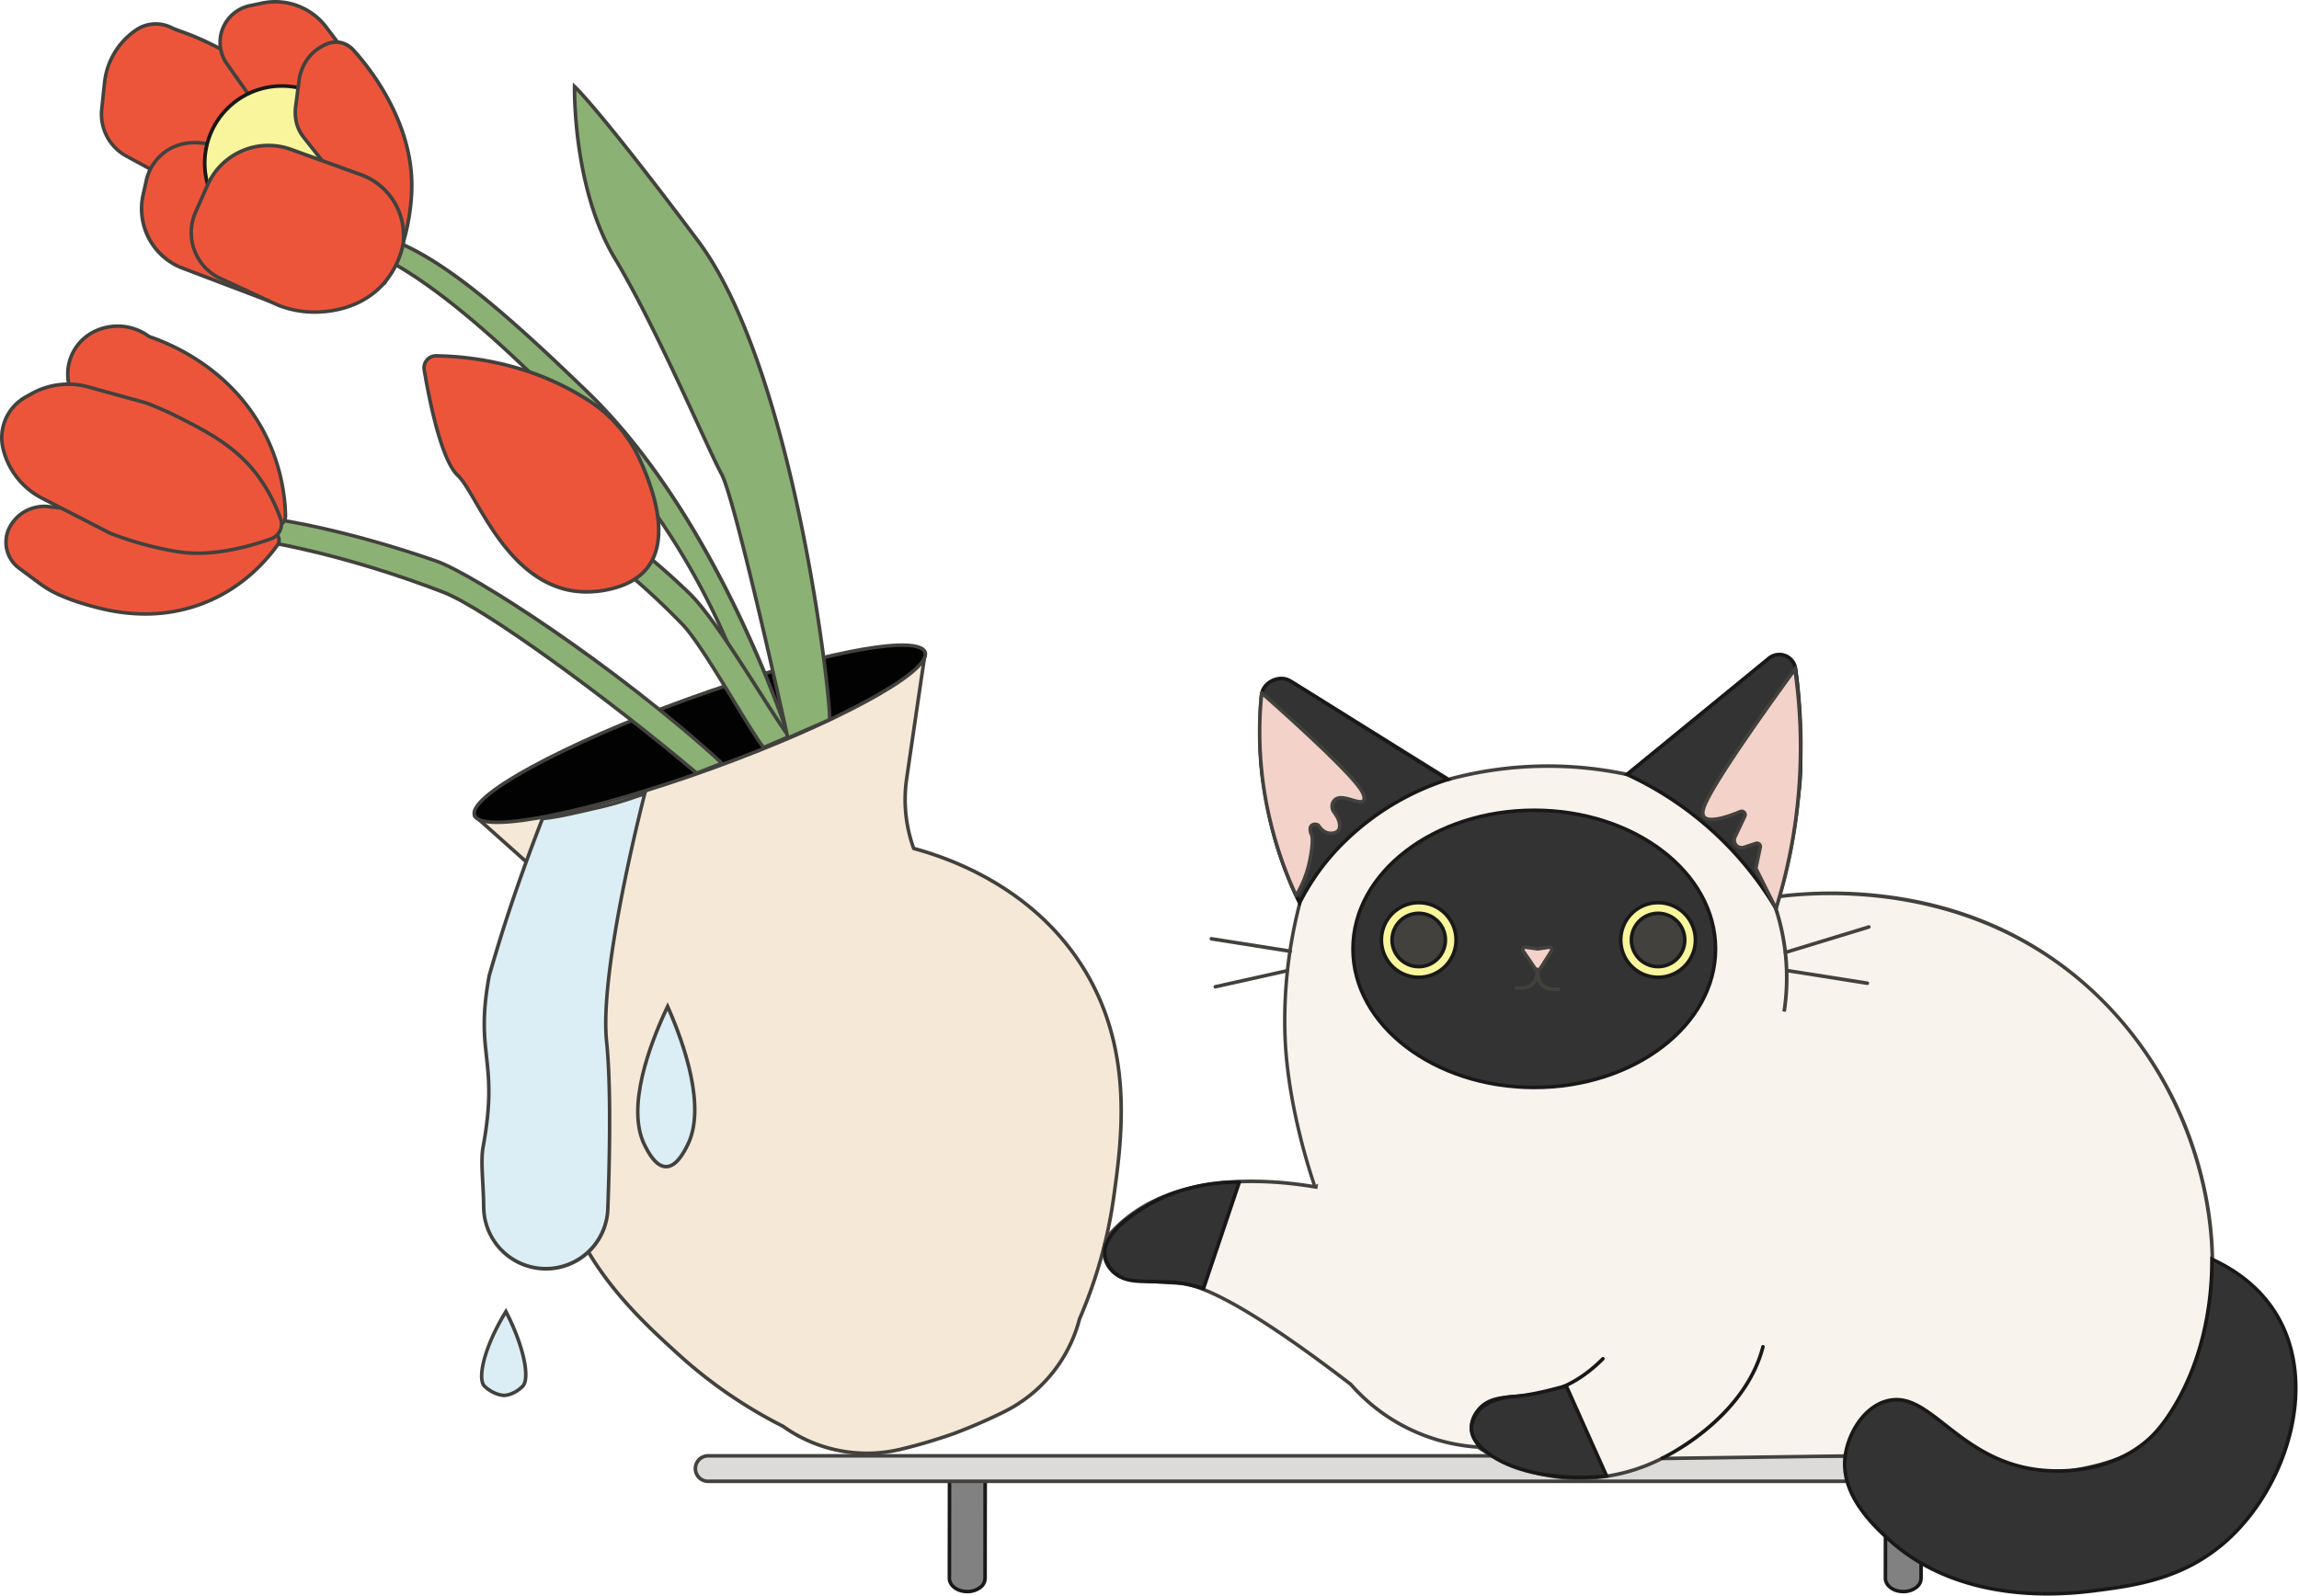 <svg width="1089" height="756" fill="none" xmlns="http://www.w3.org/2000/svg"><path d="M513.932 459.922c-24.554-40.657-67.141-54.149-81.133-57.921a67.965 67.965 0 01-3.368-32.928c3.171-21.782 8.346-57.185 8.851-59.772l-105.8 41.156-107.607 36.155c2.043 1.684 28.691 25.542 45.073 40.236a67.933 67.933 0 0118.521 27.439c-8.328 11.859-32.395 49.496-25.211 96.444 6.786 44.338 37.694 72.4 58.274 91.14a222.487 222.487 0 0049.39 33.922 68.218 68.218 0 0055.243 11c3.233-.752 9.451-2.346 15.277-4.142 2.57-.797 5.837-1.813 9.575-3.126l.617-.23.618-.219c3.709-1.386 6.869-2.694 9.355-3.732 5.613-2.352 11.422-5.113 14.385-6.606a68.199 68.199 0 0035.358-43.828 222.386 222.386 0 0016.192-57.679c3.828-27.54 9.575-68.909-13.61-107.309z" fill="#F5E8D6"/><path d="M410.668 689.42a69.169 69.169 0 01-40.202-12.909 223.487 223.487 0 01-49.507-34.023c-20.592-18.717-51.707-46.998-58.537-91.634-6.618-43.249 12.757-79.012 25.098-96.697a67.302 67.302 0 00-18.133-26.687c-15.945-14.306-43.003-38.551-45.046-40.207a.865.865 0 01-.297-.803.852.852 0 01.561-.651l107.613-36.161 105.777-41.128a.844.844 0 01.84.14.838.838 0 01.283.803c-.5 2.582-5.753 38.53-8.84 59.733a67.35 67.35 0 003.166 32.109c20.805 5.674 58.588 20.727 81.206 58.184 23.342 38.653 17.556 80.303 13.728 107.866a223.465 223.465 0 01-16.226 57.836 69.084 69.084 0 01-35.801 44.304 248.126 248.126 0 01-14.447 6.629c-2.587 1.083-5.646 2.346-9.255 3.698l-.129.062-1.234.443-.13.04c-3.653 1.274-6.807 2.245-9.485 3.086-5.696 1.763-11.819 3.368-15.333 4.165a69.337 69.337 0 01-15.67 1.802zM226.547 386.937c5.713 4.995 29.443 26.261 43.968 39.287A69.035 69.035 0 01289.266 454a.846.846 0 01-.101.769c-12.185 17.354-31.643 52.875-25.071 95.833 6.735 44.052 37.603 72.091 58.01 90.646a221.833 221.833 0 0049.188 33.792l.112.068a67.394 67.394 0 0054.558 10.865 242.492 242.492 0 0015.227-4.13 252.454 252.454 0 009.541-3.11l.112-.033.999-.359.107-.051a239.333 239.333 0 009.322-3.721 246.938 246.938 0 0014.334-6.578 67.37 67.37 0 0034.943-43.288c.013-.042.028-.084.045-.124a221.552 221.552 0 0016.13-57.454c3.794-27.327 9.541-68.624-13.503-106.766-22.467-37.205-60.171-52.033-80.64-57.544a.85.85 0 01-.561-.528 69.02 69.02 0 01-3.395-33.337c2.806-19.302 7.414-50.832 8.609-58.325l-104.436 40.612-106.249 35.7z" fill="#42413D"/><path d="M337.379 364.026c58.935-21.346 104.06-45.969 100.79-54.998-3.27-9.029-53.697.956-112.632 22.302-58.935 21.345-104.06 45.969-100.79 54.998 3.27 9.028 53.698-.957 112.632-22.302z" fill="#020202"/><path d="M235.578 390.457c-6.072 0-10.579-1.039-11.606-3.867-2.245-6.174 13.7-16.394 27.456-23.904 19.082-10.405 45.298-21.832 73.837-32.176 28.539-10.343 56.001-18.358 77.311-22.579 15.378-3.042 34.169-5.382 36.397.775 2.228 6.157-13.7 16.399-27.456 23.909-19.083 10.405-45.293 21.832-73.837 32.17-28.545 10.338-55.996 18.359-77.312 22.585-8.317 1.644-17.634 3.087-24.79 3.087zM427.411 306.5c-5.124 0-12.852.775-24.504 3.081-21.237 4.21-48.603 12.202-77.07 22.512-28.466 10.31-54.603 21.703-73.612 32.069-26.805 14.626-27.198 20.43-26.682 21.855.517 1.426 4.535 5.613 34.489-.303 21.231-4.204 48.603-12.201 77.064-22.511 28.461-10.31 54.603-21.698 73.607-32.07 26.799-14.626 27.192-20.423 26.676-21.855-.303-.853-1.925-2.778-9.968-2.778z" fill="#42413D"/><path d="M449.782 701.3l-.051 46.48c0 3.47 3.738 6.3 8.352 6.3h.168c4.614 0 8.363-2.81 8.363-6.29l.05-45.96c0-.3-3.9-.56-8.637-.56h-8.245" fill="#818181"/><path d="M458.246 754.92h-.18c-5.051 0-9.193-3.21-9.193-7.14l.051-47.33h9.086c2.301 0 4.49.06 6.174.16 2.312.15 3.334.25 3.334 1.22l-.051 45.97a6.412 6.412 0 01-2.806 5.12 10.686 10.686 0 01-6.415 2zm-7.639-52.75l-.05 45.64c0 3 3.367 5.45 7.509 5.46h.18a8.987 8.987 0 005.393-1.69 4.827 4.827 0 001.51-1.63 4.78 4.78 0 00.606-2.14l.051-45.35a71.53 71.53 0 00-7.745-.32h-7.454v.03z" fill="#191818"/><path d="M893.16 701.3l-.05 46.48c0 3.47 3.74 6.3 8.35 6.3h.17c4.62 0 8.37-2.81 8.37-6.29l.05-45.96c0-.3-3.93-.56-8.64-.56h-8.25" fill="#818181"/><path d="M901.63 754.92h-.18c-5.05 0-9.2-3.21-9.2-7.14l.06-47.33h9.08c2.33 0 4.49.06 6.15.16 2.31.15 3.33.25 3.33 1.22l-.05 45.97a6.39 6.39 0 01-.79 2.9c-.48.89-1.18 1.65-2.02 2.22a10.58 10.58 0 01-6.38 2zm-7.64-52.75l-.05 45.64c0 3 3.37 5.45 7.51 5.46h.18c1.93.03 3.82-.56 5.39-1.69.63-.42 1.14-.98 1.51-1.63.37-.66.58-1.39.61-2.14l.05-45.35c-2.58-.25-5.16-.35-7.75-.32h-7.45v.03z" fill="#191818"/><path d="M936.1 689.79H335.428a6.041 6.041 0 00-6.033 6.03 6.037 6.037 0 006.033 6.04H930.21c.8 0 1.59-.16 2.34-.48.74-.31 1.41-.77 1.97-1.34.56-.58 1-1.26 1.3-2.01.29-.74.43-1.54.41-2.35l-.13-5.89z" fill="#DCDBDA"/><path d="M930.21 702.7H335.429a6.914 6.914 0 01-4.862-2.01 6.885 6.885 0 010-9.73 6.872 6.872 0 014.862-2.01H936.94l.15 6.73c.02.92-.14 1.83-.48 2.68a6.85 6.85 0 01-3.74 3.81c-.84.35-1.75.53-2.66.53zm-594.781-12.07c-1.377 0-2.697.55-3.671 1.52a5.211 5.211 0 00-1.521 3.67c0 1.38.547 2.7 1.521 3.67a5.165 5.165 0 003.671 1.52H930.21a5.15 5.15 0 004.82-3.28c.26-.65.38-1.33.36-2.02l-.12-5.06-599.841-.02z" fill="#42413D"/><path d="M305.397 376.056s-21.676 82.783-18.061 117.462c2.155 20.699 1.482 55.002.561 79.36a29.405 29.405 0 01-29.754 28.316 29.408 29.408 0 01-29.042-29.046c-.151-12.347-1.56-21.742-.28-28.735 7.672-41.987-4.081-42.655 2.851-80.965a857.962 857.962 0 013.682-12.51c6.633-21.889 13.902-42.234 21.607-62.079 8.273-.781 17.511-3.239 27.462-5.461 7.65-1.706 14.648-4.255 20.974-6.342z" fill="#DBEEF5"/><path d="M258.532 602.028a30.36 30.36 0 01-30.251-29.869c-.051-4.366-.27-8.419-.46-12.033-.348-6.578-.652-12.263.19-16.837 3.929-21.389 2.745-32.059 1.617-42.374-1.123-10.176-2.167-19.784 1.234-38.591v-.079a884.879 884.879 0 013.688-12.527c6.033-19.918 12.908-39.663 21.63-62.141l.191-.482.516-.051c6.432-.6 13.509-2.245 21.002-3.985 2.082-.482 4.198-.976 6.353-1.453a169.289 169.289 0 0017.315-5.13c1.208-.412 2.396-.808 3.564-1.19l1.464-.488-.387 1.498c-.219.825-21.602 83.025-18.044 117.165 2.144 20.604 1.504 54.593.589 79.473a30.14 30.14 0 01-30.211 29.094zm-26.019-139.39c-3.368 18.521-2.313 28.023-1.213 38.069 1.123 10.434 2.324 21.226-1.633 42.857-.803 4.405-.505 10.001-.163 16.472.191 3.609.41 7.7.46 12.101a28.57 28.57 0 0057.113.707c.914-24.83 1.554-58.729-.562-79.237-3.317-31.867 14.806-104.879 17.708-116.267l-2.116.679a170.455 170.455 0 01-17.483 5.175c-2.144.483-4.258.967-6.342 1.454-7.347 1.683-14.301 3.322-20.704 3.973-8.621 22.231-15.423 41.802-21.395 61.535a881.705 881.705 0 00-3.67 12.482z" fill="#42413D"/><path d="M315.516 552.774c-5.006 0-8.671-7.257-10.102-10.103-9.873-19.548 5.051-53.649 10.843-65.755 5.534 12.46 19.262 46.28 9.395 65.755-1.493 2.891-5.146 10.103-10.136 10.103z" fill="#DBEEF5"/><path d="M315.516 553.616c-5.528 0-9.271-7.414-10.865-10.58-9.328-18.465 2.806-49.591 10.826-66.496l.786-1.684.746 1.684c7.515 16.91 18.723 48.026 9.373 66.479-1.6 3.183-5.354 10.597-10.866 10.597zm.691-74.685c-7.858 16.944-18.768 46.106-10.063 63.348 1.335 2.637 4.877 9.653 9.367 9.653 4.49 0 8.026-7.016 9.367-9.653 8.727-17.247-1.308-46.398-8.671-63.348z" fill="#42413D"/><path d="M986.77 465.573c-62.16-53.784-139.19-41.829-150.3-39.921-106.93 17.067-193.41 56.124-206.65 105.677a307.279 307.279 0 00-6.57 31.053c-26.462-4.49-70.879-6.69-96.747 21.451l-.129.146c-7.346 8.037-2.194 21.024 8.638 22.152a422.218 422.218 0 0023.073 1.751c18.246.887 57.297 29.185 81.755 47.992a87.626 87.626 0 0059.89 29.707h.37c6.78 4.549 24.69 15.219 49.48 14.829a85.658 85.658 0 0037.58-9.39l90.01-1.23c41.66 12.09 75.12 10.83 95.51 8.28 29.3-3.67 40.3-10.985 45.23-15.032 17-14.031 23.19-35.886 27.57-57.769 8.99-44.961-5.49-113.64-58.71-159.696z" fill="#F8F3ED"/><path d="M748.31 701.3c-22.67 0-39.96-9.19-48.45-14.843h-.19a88.452 88.452 0 01-60.41-29.937c-40.412-31.042-67.744-47.144-81.214-47.767a424.439 424.439 0 01-23.123-1.757 14.243 14.243 0 01-11.887-9.159 13.75 13.75 0 012.716-14.402l.129-.14c11.579-12.594 27.945-20.407 48.66-23.236 17.892-2.441 35.835-.634 48.014 1.381A305.639 305.639 0 01629 531.133c6.38-23.864 30.11-46.533 68.64-65.553 36.41-17.96 84.37-32.064 138.7-40.741 7.99-1.369 29.46-4.215 56.23-.926 36.6 4.49 68.47 18.313 94.75 41.044a178.46 178.46 0 0152.94 80.634c8.74 27.282 10.89 55.647 6.05 79.859-4.1 20.457-9.96 43.513-27.87 58.251-9.17 7.539-24.1 12.519-45.66 15.219-31.13 3.9-63.34 1.12-95.72-8.27l-89.7 1.23a86.978 86.978 0 01-37.76 9.39c-.43.03-.87.03-1.29.03zm-47.99-16.538l.24.146c8.42 5.612 25.98 15.062 49.01 14.692a85.437 85.437 0 0037.21-9.3l.17-.09 90.36-1.23.12.03c32.21 9.35 64.23 12.12 95.17 8.25 21.23-2.65 35.89-7.51 44.8-14.844 17.48-14.39 23.25-37.115 27.28-57.286 8.9-44.478-5.61-113.169-58.43-158.888-60.06-51.982-135.17-42.217-149.6-39.73-54.18 8.648-101.98 22.685-138.24 40.589-38.07 18.801-61.5 41.094-67.76 64.475a305.644 305.644 0 00-6.53 30.975l-.139.842-.842-.146c-24.695-4.203-70.038-7.038-95.973 21.187l-.129.141a12.065 12.065 0 00-2.385 12.672 12.57 12.57 0 0010.439 8.077c7.515.78 15.26 1.369 23.011 1.745 13.829.674 41.493 16.877 82.218 48.166l.13.112a86.804 86.804 0 0059.27 29.426l.6-.011z" fill="#42413D"/><path d="M622.645 561.546c-5.265-15.462-13.279-44.776-13.964-72.484a220.995 220.995 0 017.044-61.058 187.789 187.789 0 01-18.308-97.51 9.575 9.575 0 015.259-7.724 9.578 9.578 0 019.333.428l74.141 46.083c27.59-7.496 56.57-8.3 84.54-2.346l67.24-55.002a7.735 7.735 0 013.67-1.65 7.734 7.734 0 014 .42 7.71 7.71 0 013.24 2.377 7.72 7.72 0 011.6 3.686 256.158 256.158 0 01-9.3 113.59 105.894 105.894 0 014.01 48.974" fill="#F8F3ED"/><path d="M621.848 561.815c-3.087-9.064-13.223-41.1-14.031-72.731a221.621 221.621 0 016.993-60.991 188.603 188.603 0 01-18.251-97.656 10.262 10.262 0 015.663-8.419 10.406 10.406 0 0110.237.455l73.831 45.893a180.603 180.603 0 0184.19-2.346l66.93-54.761a8.546 8.546 0 018.5-1.366 8.51 8.51 0 013.59 2.64 8.498 8.498 0 011.78 4.092 256.819 256.819 0 01-9.25 113.708 106.698 106.698 0 013.93 49.103l-1.69-.258a105.152 105.152 0 00-3.97-48.581l-.09-.259.09-.258a255.235 255.235 0 009.26-113.219 6.867 6.867 0 00-1.43-3.281 6.84 6.84 0 00-2.89-2.114 6.857 6.857 0 00-6.82 1.096l-67.56 55.276-.39-.084a178.878 178.878 0 00-84.15 2.335l-.35.095-74.449-46.28a8.737 8.737 0 00-8.592-.381 8.602 8.602 0 00-4.743 7.021 186.901 186.901 0 0018.224 97.095l.135.28-.079.304a219.984 219.984 0 00-7.016 60.821c.781 31.396 10.849 63.23 13.919 72.238l-1.521.533z" fill="#42413D"/><path d="M238.917 661.166h-.163s-4.77-.061-9.227-4.338c-3.508-3.367-.477-18.201 10.103-35.403 9.036 17.477 11.269 32.064 7.947 35.403-4.266 4.316-8.66 4.338-8.66 4.338z" fill="#DBEEF5"/><path d="M238.923 662.008h-.169c-.213 0-5.158-.118-9.799-4.568-4.327-4.148.151-20.503 9.979-36.481l.78-1.269.685 1.325c8.418 16.315 11.859 32.294 7.801 36.385-4.462 4.49-9.047 4.586-9.266 4.586l-.011.022zm.651-38.86c-10.327 17.258-12.202 30.447-9.469 33.074 4.17 4.001 8.61 4.102 8.655 4.102h.151c.085 0 4.148-.123 8.082-4.085 2.604-2.649 1.403-15.502-7.419-33.091z" fill="#42413D"/><path d="M1047.79 596.624c8.31 3.828 21.46 11.455 30.3 25.817 20.44 33.198 5.21 81.809-23.21 107.379-20.64 18.57-44.39 21.49-63.08 23.9-10.96 1.4-61.74 7.73-96.61-23.9-7.06-6.39-23.58-21.39-21.14-39.92 1.26-9.538 7.74-22.273 18.78-25.815 21.17-6.813 33.84 28.155 73.58 32.455 5.72.62 30.24 2.57 49.39-12.906 3.13-2.537 8.31-7.297 14.59-17.96 6.45-10.961 17.36-33.68 17.4-69.05z" fill="#333"/><path d="M969.82 756c-30.52 0-56.72-8.79-75.21-25.55-7.15-6.49-23.91-21.69-21.4-40.66 1.39-10.529 8.49-23.011 19.36-26.524 10.66-3.429 18.96 3.092 29.49 11.337 10.75 8.419 24.14 18.887 44.43 21.087 8.76.95 31.05 1.6 48.77-12.73 3.24-2.615 8.25-7.296 14.4-17.73 11.27-19.133 17.25-42.856 17.28-68.606v-1.313l1.2.561c13.46 6.218 23.81 15.013 30.67 26.137 9.63 15.642 12.05 35.953 6.81 57.191-4.85 19.68-15.85 38.36-30.19 51.26-20.66 18.59-44.18 21.61-63.08 24.04l-.45.06c-7.32.95-14.7 1.43-22.08 1.44zm-71.57-91.96c-1.75.004-3.49.284-5.16.831-10.2 3.283-16.88 15.154-18.21 25.139-2.39 18.09 13.91 32.88 20.87 39.19 22.45 20.34 56.5 28.75 95.97 23.68l.45-.06c18.67-2.4 41.9-5.38 62.17-23.62 27.5-24.76 43.35-73.382 23.06-106.316-6.47-10.512-16.14-18.897-28.75-24.936-.23 25.543-6.27 49.076-17.51 68.135-6.29 10.664-11.45 15.491-14.79 18.19-18.21 14.727-41.04 14.027-50 13.087-20.77-2.24-34.38-12.907-45.29-21.427-8.33-6.51-15.21-11.893-22.81-11.893zm-110.88 27.71a.85.85 0 01-.53-.18.829.829 0 01-.29-.48.811.811 0 01.07-.55.8.8 0 01.4-.39c.38-.18 38.46-18.207 47.24-52.196a.882.882 0 01.13-.313.888.888 0 01.25-.235.85.85 0 01.66-.102c.11.029.21.08.3.15.09.07.17.158.22.258.06.1.09.211.1.325.02.114 0 .229-.03.338-4.69 18.19-17.55 31.721-27.5 39.848a109.049 109.049 0 01-20.67 13.437.73.73 0 01-.35.09z" fill="#191818"/><path d="M770.72 366.946l67.24-55.002a7.683 7.683 0 013.67-1.65 7.73 7.73 0 017.24 2.796 7.725 7.725 0 011.6 3.686c1.82 12.673 2.32 25.515 2.44 45.461.13 19.947-6.89 38.232-11.66 68.259a159.846 159.846 0 00-70.53-63.55z" fill="#333"/><path d="M841.71 432.92l-1.19-1.992a158.96 158.96 0 00-70.15-63.219l-1.22-.561 68.28-55.872a8.534 8.534 0 018.5-1.366 8.485 8.485 0 013.6 2.639 8.597 8.597 0 011.78 4.093c1.89 13.217 2.33 26.726 2.45 45.601.08 12.218-2.55 24.01-5.61 37.653-1.98 8.879-4.22 18.942-6.09 30.734l-.35 2.29zm-69.42-66.171a160.657 160.657 0 0168.47 61.355c1.8-10.871 3.89-20.238 5.74-28.572 3.14-14.104 5.61-25.256 5.55-37.278-.12-18.802-.57-32.255-2.44-45.377a6.867 6.867 0 00-1.43-3.28 6.868 6.868 0 00-6.45-2.488c-1.2.193-2.32.7-3.26 1.469l-66.18 54.171zm-70.23 320.516a.848.848 0 01-.56-.208c-1.57-1.37-5.24-5.141-5.32-10.54-.07-4.754 2.65-8.06 3.54-9.149 4.55-5.539 11.26-6.044 19.05-6.633 4.39-.332 9.37-.708 14.5-2.066 9.04-2.391 17.6-7.605 25.44-15.496a.85.85 0 01.59-.226.87.87 0 01.58.247c.15.154.24.362.24.58.01.218-.07.43-.22.589-8.05 8.104-16.84 13.47-26.2 15.934-5.28 1.397-10.34 1.779-14.8 2.116-7.71.561-13.79 1.044-17.88 6.022-.79.971-3.21 3.929-3.16 8.059.07 4.715 3.37 8.071 4.75 9.294.17.148.27.356.28.579a.805.805 0 01-.2.611.923.923 0 01-.28.211.864.864 0 01-.35.076z" fill="#191818"/><path d="M726.76 515.244c47.42 0 85.87-29.399 85.87-65.665 0-36.266-38.45-65.666-85.87-65.666-47.43 0-85.88 29.4-85.88 65.666s38.45 65.665 85.88 65.665z" fill="#333"/><path d="M726.76 516.085c-47.82 0-86.72-29.836-86.72-66.507 0-36.672 38.9-66.508 86.72-66.508 47.81 0 86.71 29.836 86.71 66.508 0 36.671-38.9 66.507-86.71 66.507zm0-131.331c-46.87 0-85.03 29.078-85.03 64.824 0 35.745 38.16 64.823 85.03 64.823 46.86 0 85.02-29.078 85.02-64.823 0-35.746-38.16-64.824-85.02-64.824z" fill="#191818"/><path d="M672.03 463.048c9.77 0 17.68-7.915 17.68-17.679s-7.91-17.68-17.68-17.68c-9.76 0-17.67 7.916-17.67 17.68s7.91 17.679 17.67 17.679z" fill="#F8F59C"/><path d="M672.03 463.89c-3.66 0-7.24-1.087-10.29-3.122a18.604 18.604 0 01-6.82-8.312 18.49 18.49 0 01-1.05-10.701 18.496 18.496 0 015.07-9.483 18.517 18.517 0 0128.49 2.807 18.492 18.492 0 013.13 10.29c0 4.912-1.96 9.623-5.43 13.096a18.512 18.512 0 01-13.1 5.425zm0-35.359c-3.33 0-6.58.988-9.35 2.838a16.8 16.8 0 00-6.2 7.556 16.789 16.789 0 00-.96 9.728 16.798 16.798 0 004.61 8.621 16.835 16.835 0 0018.35 3.65 16.851 16.851 0 0010.39-15.555c0-4.466-1.77-8.748-4.93-11.906a16.842 16.842 0 00-11.91-4.932z" fill="#191818"/><path d="M850.23 317.125s-39.29 53.318-43.22 65.665c-2.94 9.233 10.45 4.659 17.4 1.763a1.608 1.608 0 011.78.378c.23.236.38.534.43.855.05.321 0 .65-.14.944l-4.66 9.839c-.29.631-.4 1.337-.3 2.028.1.691.4 1.339.86 1.861a3.548 3.548 0 003.79 1.016l5.57-1.852a1.604 1.604 0 011.69.431c.21.226.35.509.4.814.06.305.02.619-.1.905l-2.01 9.642 9.54 19.082a256.742 256.742 0 008.98-113.371h-.01z" fill="#F3D2C9"/><path d="M841.43 432.741l-10.61-21.215 2.13-10.102a.919.919 0 00.05-.435.82.82 0 00-.2-.39.758.758 0 00-.38-.224.76.76 0 00-.43.016l-5.56 1.858a4.415 4.415 0 01-4.7-1.255 4.418 4.418 0 01-.68-4.812l4.66-9.839c.07-.141.09-.3.07-.454a.796.796 0 00-.21-.41.715.715 0 00-.4-.225.746.746 0 00-.45.045c-9.42 3.929-15.42 4.816-17.83 2.616-1.23-1.123-1.46-2.953-.68-5.405 3.93-12.348 41.73-63.729 43.34-65.913l1.22-1.65.29 2.026a257.537 257.537 0 01-8.98 113.748l-.65 2.02zm-8.84-21.439l8.47 16.938a255.915 255.915 0 008.62-108.949c-6.66 9.126-38.41 52.897-41.86 63.752-.57 1.779-.5 3.008.21 3.659 1.77 1.622 7.77.528 16.04-2.929a2.462 2.462 0 013.37 1.882c.08.489.01.992-.21 1.44l-4.65 9.833c-.23.482-.31 1.02-.24 1.548.08.528.3 1.022.66 1.421.35.4.81.686 1.33.825a2.7 2.7 0 001.56-.045l5.56-1.852c.44-.147.92-.167 1.37-.057.45.11.86.346 1.18.68.32.333.54.751.64 1.205.09.454.05.926-.11 1.36l-1.94 9.289z" fill="#42413D"/><path d="M685.78 369.32c-24.61-15.26-50.14-31.485-74.758-46.745-5.091-3.155-13.28.909-13.352 6.897-.152 12.802-2.245 26.996 1.683 46.583 2.116 10.574 3.059 16.041 5.197 23.292a176.942 176.942 0 0011.079 28.343 111.768 111.768 0 0110.101-16.276c3.23-4.327 14.91-19.318 35.92-31.43a124.985 124.985 0 0124.13-10.664z" fill="#333"/><path d="M615.618 429.569l-.741-1.509a178.54 178.54 0 01-11.135-28.472c-1.801-6.112-2.806-11.073-4.265-18.577-.292-1.482-.606-3.07-.949-4.793-3.036-15.154-2.492-27.125-2.015-37.665.146-3.166.281-6.174.315-9.092.033-2.919 1.88-5.77 4.939-7.448 3.255-1.791 6.97-1.847 9.698-.152 12.308 7.622 25.045 15.625 37.375 23.365 12.32 7.739 25.07 15.748 37.39 23.381l1.55.96-1.74.561a124.117 124.117 0 00-23.97 10.591c-18.89 10.894-30.46 24.223-35.66 31.205a111.002 111.002 0 00-10.029 16.153l-.763 1.492zm-8.649-107.242a9.152 9.152 0 00-4.388 1.162c-2.52 1.381-4.041 3.62-4.069 5.994-.034 2.963-.175 5.966-.315 9.143-.477 10.45-1.016 22.287 1.981 37.266.343 1.723.657 3.306.955 4.793 1.521 7.723 2.441 12.392 4.226 18.426a176.838 176.838 0 0010.293 26.704 113.332 113.332 0 019.408-14.907c5.29-7.083 17.01-20.609 36.17-31.654a125.67 125.67 0 0122.59-10.17c-11.84-7.346-24.05-15.013-35.87-22.449-12.35-7.74-25.058-15.715-37.361-23.365a6.857 6.857 0 00-3.62-.943z" fill="#191818"/><path d="M597.669 328.349s42.311 37.008 47.541 46.701c.31.561 1.62 3.154.65 4.327-1.85 2.245-9.77-3.412-13.39-.516-.37.299-.68.664-.91 1.077a4.43 4.43 0 00-.51 2.498 4.4 4.4 0 00.93 2.374c1.21 1.61 2.8 4.192 2.65 6.645 0 .729-.22 1.44-.64 2.037-1.09 1.325-3.1 1.336-3.66 1.336-3.67 0-5.66-3.542-5.75-3.704a2.609 2.609 0 00-3.366.073 1.96 1.96 0 00-.528 1.122c-.13.971.03 1.96.46 2.84 1.218 2.464-.207 10.411-1.038 13.992a52.54 52.54 0 01-6.174 15.153c-5.051-11.034-11.87-28.623-15.153-49.95a183.353 183.353 0 01-1.959-35.213c.213-4.394.567-8.098.847-10.792z" fill="#F3D2C9"/><path d="M613.946 425.164h-.045a.839.839 0 01-.718-.494 190.777 190.777 0 01-15.232-50.17 183.968 183.968 0 01-1.97-35.358c.168-3.62.449-7.296.841-10.866a.843.843 0 011.392-.561c1.729 1.515 42.476 37.222 47.706 46.937.56 1.077 1.81 3.76.56 5.264-1.24 1.504-3.52.752-6.21-.039-2.68-.791-5.68-1.684-7.29-.359-.29.231-.53.515-.7.836a3.54 3.54 0 00-.4 2.018c.06.697.32 1.36.76 1.911 1.36 1.813 2.95 4.54 2.8 7.195-.01.908-.3 1.791-.83 2.526-.89 1.083-2.34 1.638-4.3 1.644-3.78 0-5.94-3.222-6.396-3.99a1.783 1.783 0 00-2.116.123 1.2 1.2 0 00-.286.668 4.136 4.136 0 00.387 2.335c1.588 3.21-.707 13.402-.977 14.553a53.354 53.354 0 01-6.269 15.395.851.851 0 01-.707.432zm-15.608-95.109a172.403 172.403 0 00-.662 9.143 181.915 181.915 0 001.947 35.044 188.631 188.631 0 0014.418 48.267 51.372 51.372 0 005.259-13.503c.994-4.283 2.111-11.399 1.123-13.431a5.74 5.74 0 01-.561-3.367 2.8 2.8 0 01.774-1.611 3.454 3.454 0 012.227-.876 3.47 3.47 0 012.267.78c.07.062.14.141.18.231 0 .033 1.8 3.26 5 3.26 1.44 0 2.45-.348 3-1.027.31-.459.47-.999.46-1.549.11-2.149-1.29-4.49-2.49-6.095a5.38 5.38 0 01-1.1-2.825c-.08-1.029.13-2.06.63-2.967.28-.506.66-.954 1.12-1.319 2.32-1.852 5.78-.836 8.83.062 1.76.516 3.93 1.156 4.45.561.37-.454.05-1.908-.75-3.367-4.6-8.548-39.146-39.254-46.122-45.411zm73.692 127.941c6.98 0 12.63-5.654 12.63-12.628s-5.65-12.628-12.63-12.628c-6.97 0-12.62 5.654-12.62 12.628s5.65 12.628 12.62 12.628z" fill="#42413D"/><path d="M672.03 458.838c-2.66 0-5.26-.79-7.48-2.27a13.505 13.505 0 01-4.96-6.045 13.466 13.466 0 01-.77-7.783 13.504 13.504 0 013.69-6.896 13.438 13.438 0 016.9-3.687 13.46 13.46 0 0113.82 5.728 13.469 13.469 0 012.27 7.483 13.49 13.49 0 01-3.94 9.525 13.476 13.476 0 01-9.53 3.945zm0-25.256c-2.33 0-4.61.691-6.54 1.986a11.764 11.764 0 00-4.34 5.29 11.764 11.764 0 00-.68 6.81 11.8 11.8 0 009.26 9.26c2.29.455 4.66.221 6.81-.671 2.16-.892 4-2.402 5.29-4.341a11.786 11.786 0 00-9.8-18.334z" fill="#191818"/><path d="M785.41 463.048c9.76 0 17.67-7.915 17.67-17.679s-7.91-17.68-17.67-17.68c-9.77 0-17.68 7.916-17.68 17.68s7.91 17.679 17.68 17.679z" fill="#F8F59C"/><path d="M785.4 463.89c-3.66 0-7.24-1.087-10.28-3.122a18.56 18.56 0 01-6.83-8.312 18.573 18.573 0 01-1.05-10.701 18.496 18.496 0 015.07-9.483 18.517 18.517 0 0128.49 2.807 18.492 18.492 0 013.13 10.29c0 4.912-1.96 9.623-5.43 13.096a18.512 18.512 0 01-13.1 5.425zm0-35.359c-3.33 0-6.58.988-9.35 2.838a16.8 16.8 0 00-6.2 7.556 16.789 16.789 0 00-.96 9.728 16.798 16.798 0 004.61 8.621 16.835 16.835 0 0018.35 3.65 16.851 16.851 0 0010.39-15.555c0-4.466-1.77-8.748-4.93-11.906a16.842 16.842 0 00-11.91-4.932z" fill="#191818"/><path d="M785.41 457.996c6.97 0 12.62-5.654 12.62-12.628s-5.65-12.628-12.62-12.628c-6.98 0-12.63 5.654-12.63 12.628s5.65 12.628 12.63 12.628z" fill="#42413D"/><path d="M785.41 458.838c-2.67 0-5.27-.79-7.49-2.27a13.505 13.505 0 01-4.96-6.045 13.466 13.466 0 01-.77-7.783 13.504 13.504 0 013.69-6.896 13.438 13.438 0 016.9-3.687 13.486 13.486 0 0113.83 5.728 13.458 13.458 0 01-1.68 17.008 13.47 13.47 0 01-9.52 3.945zm0-25.256a11.776 11.776 0 00-10.89 7.276 11.678 11.678 0 00-.67 6.81 11.728 11.728 0 003.22 6.034 11.791 11.791 0 0018.14-1.786 11.82 11.82 0 001.98-6.548 11.786 11.786 0 00-11.78-11.786z" fill="#191818"/><path d="M722.69 448.809l5.75.769 5.27-.752a1.203 1.203 0 011.18.537c.12.193.19.418.19.648 0 .231-.06.456-.19.65l-5.1 8.014a1.659 1.659 0 01-1.37.751 1.674 1.674 0 01-1.4-.706l-5.48-8.042a1.26 1.26 0 01-.21-.65 1.202 1.202 0 01.69-1.112c.21-.1.44-.137.67-.107z" fill="#F3D2C9"/><path d="M728.39 460.287a2.467 2.467 0 01-1.17-.302 2.475 2.475 0 01-.9-.821l-5.48-8.037a2.075 2.075 0 01-.36-1.104c0-.395.1-.784.31-1.12.21-.336.51-.605.86-.774.36-.169.76-.231 1.15-.178l5.61.752 5.16-.741c.39-.054.78.004 1.13.167.36.163.66.423.87.751.21.328.33.709.33 1.099 0 .391-.11.773-.32 1.103l-5.1 8.015c-.22.35-.52.64-.89.843a2.47 2.47 0 01-1.18.319l-.02.028zm-5.87-10.664c-.06 0-.12.016-.17.046a.352.352 0 00-.12.128.354.354 0 00-.07.197c0 .07.03.139.07.196l5.48 8.037a.852.852 0 00.69.359.79.79 0 00.39-.103.774.774 0 00.29-.278l5.1-8.015a.332.332 0 00.06-.194.332.332 0 00-.06-.193.355.355 0 00-.16-.136.339.339 0 00-.2-.027l-5.38.769-5.87-.78-.05-.006z" fill="#42413D"/><path d="M720.05 469.031c-.56 0-1.17-.034-1.8-.095a.85.85 0 01-.76-.926.898.898 0 01.31-.571c.17-.142.4-.209.62-.187 3.29.325 5.7-.292 7.16-1.841 2.14-2.245 1.61-5.809 1.6-5.848a.845.845 0 01.16-.633.834.834 0 01.55-.338c.23-.034.46.022.64.155.18.134.3.334.34.558 0 .174.66 4.405-2.04 7.262-1.56 1.645-3.83 2.464-6.78 2.464z" fill="#42413D"/><path d="M736.46 469.592c-2.94 0-5.2-.819-6.73-2.453-2.7-2.856-2.07-7.088-2.04-7.262a.89.89 0 01.34-.558.85.85 0 01.63-.155c.23.034.43.156.56.338.13.182.19.41.16.633 0 .062-.52 3.62 1.6 5.859 1.47 1.544 3.87 2.156 7.16 1.83a.86.86 0 01.62.187c.17.142.28.348.3.571a.818.818 0 01-.18.62.87.87 0 01-.57.306c-.67.05-1.27.084-1.85.084z" fill="#42413D"/><path d="M845.74 451.262l39.57-12.067-39.57 12.067z" fill="#F8F3ED"/><path d="M845.74 452.103a.878.878 0 01-.55-.206.852.852 0 01-.28-.511c-.03-.198.02-.4.12-.57.11-.17.27-.297.46-.358l39.57-12.066a.833.833 0 01.99.572.82.82 0 01-.04.615.874.874 0 01-.46.418l-39.56 12.067a.835.835 0 01-.25.039z" fill="#42413D"/><path d="M847.14 459.961l37.32 5.893-37.32-5.893z" fill="#F8F3ED"/><path d="M884.46 466.696h-.12l-37.33-5.893a.834.834 0 01-.55-.338.845.845 0 01.18-1.19c.18-.134.41-.19.63-.156l37.32 5.893c.23.017.43.122.58.292.15.17.22.391.2.615a.854.854 0 01-.29.576.848.848 0 01-.62.201z" fill="#42413D"/><path d="M609.736 459.961l-33.955 7.577 33.955-7.577z" fill="#F8F3ED"/><path d="M575.781 468.379a.845.845 0 01-.753-1.371.843.843 0 01.568-.312l33.955-7.577a.84.84 0 01.858 1.257.84.84 0 01-.487.382l-33.955 7.576a.666.666 0 01-.186.045z" fill="#42413D"/><path d="M611.139 450.701l-37.323-5.893 37.323 5.893z" fill="#F8F3ED"/><path d="M611.139 451.542h-.129l-37.323-5.893a.857.857 0 01-.698-.639.864.864 0 01.099-.645.848.848 0 01.858-.4l37.322 5.893a.844.844 0 11-.129 1.684z" fill="#42413D"/><path d="M190.93 115.919c25.015 11.432 53.487 37.104 87.391 69.864 52.078 50.321 84.636 131.572 94.85 162.199-3.238 1.504-16.966-23.954-20.204-22.45-10.816-29.6-32.143-77.929-78.013-125.157-37.491-38.602-70.156-67.164-96.534-79.697l12.51-4.759z" fill="#8BB174"/><path d="M372.852 348.907c-1.998 0-4.815-3.67-10.467-11.651-3.087-4.355-7.745-10.933-9.103-10.933l-.831.381-.264-.875c-17.623-48.267-43.081-89.081-77.827-124.86-41.532-42.784-72.154-68.051-96.287-79.523l-1.785-.841 14.682-5.613.326.146c23.959 10.956 51.292 34.921 87.621 70.026 22.641 21.889 43.929 51.719 63.286 88.705 17.78 34.028 28.141 62.983 31.766 73.843l.242.713-.685.314a1.548 1.548 0 01-.674.168zm-19.318-24.262c1.987.292 4.799 3.979 10.221 11.634 2.525 3.575 6.1 8.627 8.059 10.31-5.612-16.422-38.08-106.075-94.076-160.212-36.043-34.809-63.168-58.617-86.835-69.538l-10.361 3.928c24.044 11.927 54.312 37.11 95.019 79.018 34.769 35.813 60.289 76.649 77.973 124.86z" fill="#42413D"/><path d="M329.985 366.323c-41.914-35.358-100.609-78.287-120.185-85.808-50.388-19.363-95.119-27.81-124.085-28.096 3.113-3.195 6.232-6.387 9.356-9.575 27.501-.123 67.13 7.515 111.687 23.011 17.87 6.224 86.275 50.782 135.26 95.776l-12.033 4.692z" fill="#8BB174"/><path d="M329.826 367.288l-.387-.32c-40.707-34.365-99.98-78.013-119.943-85.668-44.827-17.214-91.129-27.72-123.794-28.04h-1.97l10.978-11.225h.999c28.624 0 69.146 8.385 111.295 23.062 17.584 6.123 85.309 49.804 135.546 95.972l.993.915-13.717 5.304zM87.684 251.604c32.72.696 78.271 11.163 122.446 28.124 20.059 7.706 79.242 51.231 120.044 85.629l10.271-4.018c-49.159-44.9-117.053-88.8-133.969-94.688-41.969-14.592-82.278-22.966-110.74-22.966h-.285l-7.767 7.919z" fill="#42413D"/><path d="M373.755 349.003c-9.967-13.414-33.427-54.519-47.099-67.781a335.15 335.15 0 00-93.447-63.859l-12.521 4.737a356.52 356.52 0 01102.578 73.708c9.934 10.265 30.554 48.138 38.4 58.37l12.089-5.175z" fill="#8BB174"/><path d="M361.397 355.222l-.398-.517c-3.149-4.113-8.183-12.386-14.031-21.961-8.632-14.171-18.409-30.234-24.324-36.346a354.28 354.28 0 00-102.332-73.523l-1.762-.881 14.688-5.556.325.145a334.936 334.936 0 0193.683 64.038c9.053 8.778 22.416 29.746 33.152 46.584 5.708 8.979 10.664 16.696 14.032 21.271l.639.853-13.672 5.893zM222.826 222.207a355.84 355.84 0 01101.024 73.029c6.045 6.247 15.878 22.394 24.549 36.644 5.337 8.761 10.389 17.056 13.526 21.288l10.501-4.49c-3.396-4.692-8.088-12.061-13.47-20.514-10.692-16.781-23.993-37.665-32.906-46.308a333.276 333.276 0 00-92.874-63.578l-10.35 3.929z" fill="#42413D"/><path d="M741.91 656.677l19.08 42.653c-9.52 1.08-19.15.89-28.62-.56 0 0-16.39-1.9-27.27-10.1-7.57-5.682-7.93-9.684-8.02-10.879-.44-5.467 3.16-9.334 4.56-10.664l.42-.382c5.05-4.411 14.03-5.011 14.59-5.051 5.75-.353 13.69-1.841 25.26-5.017z" fill="#333"/><path d="M748.72 700.86c-5.52.01-11.03-.42-16.48-1.26-.65-.07-16.7-2.01-27.65-10.23-5.25-3.929-8.06-7.802-8.35-11.483-.44-5.489 2.81-9.457 4.82-11.338l.44-.404c4.99-4.366 13.47-5.146 15.09-5.258 6.07-.41 14.28-2.055 25.09-5.052l.7-.19 19.85 44.335-1.12.13c-4.11.48-8.25.73-12.39.75zm-7.3-43.178c-10.58 2.873-18.68 4.49-24.73 4.888-.95.062-9.42.747-14.09 4.844-.17.151-.33.297-.38.348-1.79 1.683-4.71 5.203-4.32 9.99.25 3.177 2.84 6.634 7.68 10.268 10.58 7.94 26.7 9.9 26.87 9.91 9.03 1.39 18.2 1.62 27.28.69l-18.31-40.938z" fill="#191818"/><path d="M570.045 610.504l16.961-50.361a87.907 87.907 0 00-33.675 6.174 84.065 84.065 0 00-21.327 12.909c-.561.477-8.419 7.228-8.699 13.733v.707c.129 5.484 4.114 8.98 5.646 10.103l.46.336c4.698 3.323 10.428 2.953 18.875 3.16 4.765.118 7.144.18 10.102.561a63.552 63.552 0 0111.657 2.678z" fill="#333"/><path d="M570.045 611.351a.908.908 0 01-.264-.045 62.055 62.055 0 00-11.505-2.621c-2.919-.382-5.293-.438-10.019-.562-1.06 0-2.082-.044-3.064-.061-6.943-.113-11.96-.197-16.276-3.25l-.483-.359c-2.172-1.684-5.842-5.265-5.977-10.77v-.769c.303-6.814 8.11-13.588 8.98-14.34a86.026 86.026 0 0121.613-13.043 88.964 88.964 0 0133.989-6.23.836.836 0 01.682.359.837.837 0 01.104.763l-16.961 50.361a.84.84 0 01-.819.567zm15.715-50.378a87.335 87.335 0 00-32.131 6.124 83.97 83.97 0 00-21.092 12.774c-.331.28-8.132 6.92-8.419 13.121v.64c.118 4.816 3.368 8.015 5.315 9.491l.432.32c3.895 2.75 8.694 2.806 15.334 2.941.987 0 2.009.033 3.081.061 4.782.118 7.184.18 10.186.562a64.326 64.326 0 0111.023 2.435l16.327-48.474-.056.005z" fill="#191818"/><path d="M75.601 82.518l-15.743-8.587a22.639 22.639 0 01-11.674-22.247l1.319-12.465a34.687 34.687 0 0114.912-24.987 16.567 16.567 0 0116.546-1.246 45.901 45.901 0 004.647 1.863 131.715 131.715 0 0148.705 30.515l-24.398 44.243-34.314-7.089z" fill="#ed553b"/><path d="M110.347 90.556l-35.038-7.24-.112-.062-15.743-8.581A23.425 23.425 0 0147.37 51.595l1.319-12.466a35.477 35.477 0 0115.272-25.592 17.45 17.45 0 0117.398-1.308 46.534 46.534 0 004.563 1.83 132.273 132.273 0 0149.002 30.711l.455.443-25.032 45.343zm-34.454-8.84l33.584 6.943 23.792-43.143a130.639 130.639 0 00-47.942-29.869 46.945 46.945 0 01-4.731-1.875 15.74 15.74 0 00-15.715 1.185 33.784 33.784 0 00-14.553 24.38l-1.319 12.465a21.749 21.749 0 0011.225 21.423l15.659 8.491z" fill="#42413D"/><path d="M90.435 67.652l-.388.028a22.97 22.97 0 00-13.36 5.537 22.985 22.985 0 00-7.406 12.422l-1.504 6.803a30.07 30.07 0 0018.662 34.589l46.297 17.623 7.127-50.624-31.99-21.714a27.45 27.45 0 00-17.438-4.664z" fill="#ed553b"/><path d="M133.426 145.817l-47.285-17.994a30.919 30.919 0 01-16.208-14.211 30.908 30.908 0 01-2.98-21.349l1.504-6.797a23.685 23.685 0 0121.529-18.622l.387-.028a28.462 28.462 0 0117.96 4.81l32.429 22.012-7.336 52.179zM90.497 68.494l-.388.028a22.014 22.014 0 00-20.008 17.309l-1.504 6.796a29.385 29.385 0 0018.139 33.619l45.315 17.247 6.904-49.047-31.531-21.423a26.779 26.779 0 00-16.899-4.529h-.028z" fill="#42413D"/><path d="M172.528 36.682l-18.033-23.903a30.11 30.11 0 00-30.234-11.354l-5.91 1.24a17.72 17.72 0 00-10.989 27.383l15.154 21.496 47.486 17.18 2.526-32.042z" fill="#ed553b"/><path d="M170.754 69.897l-48.772-17.646-15.31-21.714A18.558 18.558 0 01118.183 1.88l5.915-1.235a31.057 31.057 0 0131.031 11.629l18.224 24.133-.028.32-2.571 33.17zm-47.705-19.049l46.196 16.714 2.391-30.599-17.837-23.651a29.4 29.4 0 00-29.364-11.023l-5.916 1.241a16.88 16.88 0 00-12.201 10.223 16.882 16.882 0 001.729 15.824l15.002 21.271z" fill="#42413D"/><path d="M133.504 113.847c20.188 0 36.554-16.366 36.554-36.554 0-20.188-16.366-36.554-36.554-36.554-20.188 0-36.554 16.366-36.554 36.554 0 20.188 16.366 36.554 36.554 36.554z" fill="#F8F59C"/><path d="M133.487 114.673A37.393 37.393 0 0196.35 81.511a37.383 37.383 0 0112.701-32.517 37.386 37.386 0 0149.781.788 37.384 37.384 0 01-25.345 64.891zm.028-73.074a35.697 35.697 0 00-35.068 29.107 35.695 35.695 0 1059.246-19.684 35.588 35.588 0 00-24.178-9.423z" fill="#191818"/><path d="M141.855 36.671l-1.785 13.711c-.712 5.45.59 10.619 3.649 14.492l24.503 31.025 14.368 37.486a105.673 105.673 0 007.594-15.867s5.421-15.254 4.799-32.333c-1.123-31.699-23.489-56.916-27.226-61.029a11.885 11.885 0 00-6.174-3.929c-4.67-1.123-8.548 1.352-10.563 2.632-6.723 4.271-8.665 11.595-9.165 13.812z" fill="#ed553b"/><path d="M182.417 135.282l-14.94-38.96-24.42-30.914c-3.21-4.064-4.563-9.435-3.822-15.154l1.802-13.784c.808-3.609 3.126-10.265 9.541-14.34 2.009-1.274 6.173-3.929 11.225-2.739a12.628 12.628 0 016.617 4.204c6.145 6.763 26.333 31.244 27.428 61.54.617 17.051-4.793 32.491-4.844 32.648a108.135 108.135 0 01-7.672 16.029l-.915 1.47zm-39.73-98.464l-1.785 13.672c-.679 5.236.561 10.158 3.474 13.862l24.588 31.127.045.118 13.739 35.841a110.252 110.252 0 006.651-14.222c.051-.135 5.349-15.288 4.743-31.99-1.078-29.747-20.946-53.819-27.008-60.492a11.003 11.003 0 00-5.747-3.665c-4.321-1.032-7.964 1.28-9.917 2.52-5.882 3.71-8.026 9.867-8.783 13.23z" fill="#42413D"/><path d="M132.118 144.727l-27.725-12.813a23.873 23.873 0 01-11.787-31.318l5.764-13.009a31.434 31.434 0 0139.377-16.838l33.215 11.983a30.654 30.654 0 0119.913 33.186 40.718 40.718 0 01-9.828 19.128c-12.762 13.666-30.93 12.908-34.163 12.751a47.107 47.107 0 01-14.766-3.07z" fill="#ed553b"/><path d="M148.956 148.695c-.774 0-1.476 0-2.088-.039a47.877 47.877 0 01-15.047-3.143h-.056l-27.708-12.836a24.819 24.819 0 01-12.219-32.423l5.759-13.009a32.361 32.361 0 0140.437-17.281l33.215 11.982a31.607 31.607 0 0120.48 34.107v.062a41.513 41.513 0 01-10.041 19.526c-10.686 11.41-25.239 13.054-32.732 13.054zm-16.528-4.714A46.342 46.342 0 00146.924 147c6.314.269 22.226-.404 33.507-12.482a39.81 39.81 0 009.614-18.706 29.903 29.903 0 00-19.386-32.249l-33.214-11.988a30.667 30.667 0 00-38.322 16.377l-5.764 13.015a23.127 23.127 0 0011.388 30.206l27.681 12.808z" fill="#42413D"/><path d="M35.293 191.377l-2.301-7.941a22.368 22.368 0 0111.37-26.177 25.109 25.109 0 0126.306 2.245c7.066 2.369 39.034 13.93 55.456 47.42a90.775 90.775 0 019.12 37.508 4.639 4.639 0 01-2.333 4.105 4.643 4.643 0 01-4.721-.07l-92.897-57.09z" fill="#ed553b"/><path d="M130.609 250.012a5.497 5.497 0 01-2.874-.825L34.569 191.94l-2.391-8.256a23.242 23.242 0 0111.786-27.164 25.816 25.816 0 0127.08 2.217c11.786 3.962 40.466 16.489 55.816 47.806a90.932 90.932 0 019.21 37.856 5.376 5.376 0 01-2.728 4.872 5.489 5.489 0 01-2.733.741zm-94.598-59.178l92.605 56.916a3.792 3.792 0 003.88.07 3.787 3.787 0 001.912-3.376 89.437 89.437 0 00-9.024-37.171c-15.154-30.857-43.497-43.143-55.002-47.016l-.13-.044-.106-.079a24.136 24.136 0 00-25.402-2.121A21.543 21.543 0 0033.8 183.201l2.21 7.633z" fill="#42413D"/><path d="M9.138 269.278l9.609 7.156a48.85 48.85 0 009.215 5.388 98.673 98.673 0 0012.028 4.395c8.873 2.604 30.761 9.013 55.102.056 18.667-6.87 30.268-19.644 36.319-27.984a3.931 3.931 0 00-.834-5.531 3.924 3.924 0 00-1.917-.732L22.978 240.043a18.454 18.454 0 00-10.822 2.087 18.45 18.45 0 00-7.699 7.887 15.383 15.383 0 004.681 19.261z" fill="#ed553b"/><path d="M68.782 291.728c-12.908 0-23.308-3.053-29.016-4.726a97.888 97.888 0 01-12.129-4.433 49.436 49.436 0 01-9.378-5.484l-9.614-7.133a16.164 16.164 0 01-4.922-20.317 19.377 19.377 0 0119.363-10.428l105.665 11.971a4.799 4.799 0 013.367 7.594c-6.667 9.193-18.448 21.557-36.71 28.281a76.722 76.722 0 01-26.626 4.675zM9.638 268.577l9.626 7.133a47.204 47.204 0 009.053 5.293 96.8 96.8 0 0011.92 4.411c9.126 2.677 30.498 8.935 54.581.073 17.859-6.572 29.393-18.684 35.92-27.686a3.106 3.106 0 00.331-3.104 3.058 3.058 0 00-2.498-1.829L22.884 240.879a17.677 17.677 0 00-17.668 9.542 14.482 14.482 0 004.422 18.156z" fill="#42413D"/><path d="M1.426 212.453a35.885 35.885 0 0018.476 23.572l32.227 16.585c2.161.847 5.321 2.026 9.188 3.266a148.922 148.922 0 0025.256 5.837c15.305 1.818 32.192-3.008 41.778-6.404a7.457 7.457 0 004.53-9.541c-5.736-15.878-14.189-25.02-18.953-29.443-8.801-8.166-19.481-13.616-28.018-17.96a176.395 176.395 0 00-16.607-7.425l-27.445-7.582a35.867 35.867 0 00-26.99 3.277l-2.756 1.538a22.02 22.02 0 00-10.686 24.28z" fill="#ed553b"/><path d="M93.668 262.964a60.65 60.65 0 01-7.167-.404c-5.22-.623-15.019-2.531-25.442-5.87a160.717 160.717 0 01-9.238-3.284l-.078-.033-32.227-16.591A36.657 36.657 0 01.613 212.649a22.921 22.921 0 0111.091-25.256l2.755-1.538a36.478 36.478 0 0127.653-3.322l27.501 7.604a179.432 179.432 0 0116.69 7.459c8.61 4.395 19.319 9.856 28.204 18.1 8.418 7.79 14.85 17.809 19.172 29.774a8.284 8.284 0 01.476 3.213 8.283 8.283 0 01-2.735 5.753 8.285 8.285 0 01-2.793 1.659c-9.249 3.311-22.236 6.869-34.959 6.869zm-41.196-11.112a155.792 155.792 0 009.104 3.232c10.304 3.306 19.974 5.192 25.127 5.804 14.525 1.723 30.526-2.509 41.397-6.365a6.612 6.612 0 004.4-5.905 6.609 6.609 0 00-.382-2.558c-4.231-11.719-10.534-21.507-18.734-29.118-8.71-8.082-19.307-13.47-27.821-17.83a177.185 177.185 0 00-16.495-7.375l-27.405-7.571a34.848 34.848 0 00-26.379 3.171l-2.75 1.538a21.244 21.244 0 00-10.282 23.398 34.998 34.998 0 0018.039 23.011l32.18 16.568z" fill="#42413D"/><path d="M206.645 168.608a5.679 5.679 0 00-5.702 6.629c2.245 13.29 7.959 42.609 15.906 50.018 10.366 9.664 27.024 65.312 73.354 53.576 31.812-8.06 22.035-41.263 12.774-61.299a65.674 65.674 0 00-23.51-27.361 128.11 128.11 0 00-32.855-15.322 145.958 145.958 0 00-39.967-6.241z" fill="#ed553b"/><path d="M277.866 281.283c-28.18 0-43.625-26.435-53.318-43.047-3.204-5.489-5.971-10.232-8.261-12.348-7.908-7.369-13.52-34.797-16.164-50.512a6.515 6.515 0 016.55-7.61 146.356 146.356 0 0140.213 6.286 128.932 128.932 0 0133.051 15.417 66.38 66.38 0 0123.814 27.709c6.55 14.166 12.959 33.983 6.308 47.93-3.44 7.218-10.046 12.112-19.643 14.536a50.814 50.814 0 01-12.55 1.639zm-71.328-111.839a4.84 4.84 0 00-3.692 1.721 4.841 4.841 0 00-1.073 3.931c2.099 12.465 7.824 42.25 15.648 49.541 2.469 2.301 5.163 6.914 8.575 12.751 10.816 18.521 28.921 49.513 63.982 40.629 9.075-2.302 15.311-6.887 18.521-13.633 6.37-13.358.079-32.659-6.314-46.499a64.683 64.683 0 00-23.213-27.007 127.396 127.396 0 00-32.619-15.221 144.959 144.959 0 00-39.753-6.213h-.062z" fill="#42413D"/><path d="M392.889 340.978c1.611-.842-15.226-164.164-62.371-227.023-47.144-62.859-58.369-72.962-58.369-72.962s-1.123 47.706 19.082 81.38c20.205 33.675 43.777 89.799 50.512 102.147 6.735 12.347 31.43 125.157 31.43 125.157l19.716-8.699z" fill="#8BB174"/><path d="M372.571 350.861l-.219-1.005c-.252-1.122-24.751-112.81-31.351-124.933-2.178-3.99-6.095-12.515-11.056-23.308-10.254-22.298-25.745-55.99-39.439-78.81-20.098-33.495-19.2-81.352-19.2-81.835l.045-1.829 1.358 1.229c.46.409 11.825 10.871 58.482 73.079 24.43 32.552 40.258 91.483 49.226 135.181 9.968 48.542 13.936 89.799 13.352 92.432a.977.977 0 01-.482.679h-.057l-20.659 9.12zM272.99 43.03c.078 9.423 1.464 49.732 18.97 78.911 13.733 22.893 29.252 56.641 39.517 78.967 4.95 10.764 8.862 19.267 11.011 23.207 6.449 11.831 28.669 112.445 31.29 124.377l18.38-8.076c.27-4.557-3.968-45.562-13.402-91.483-8.941-43.496-24.695-102.146-48.912-134.44-37.851-50.501-52.623-67.018-56.854-71.463z" fill="#42413D"/></svg>